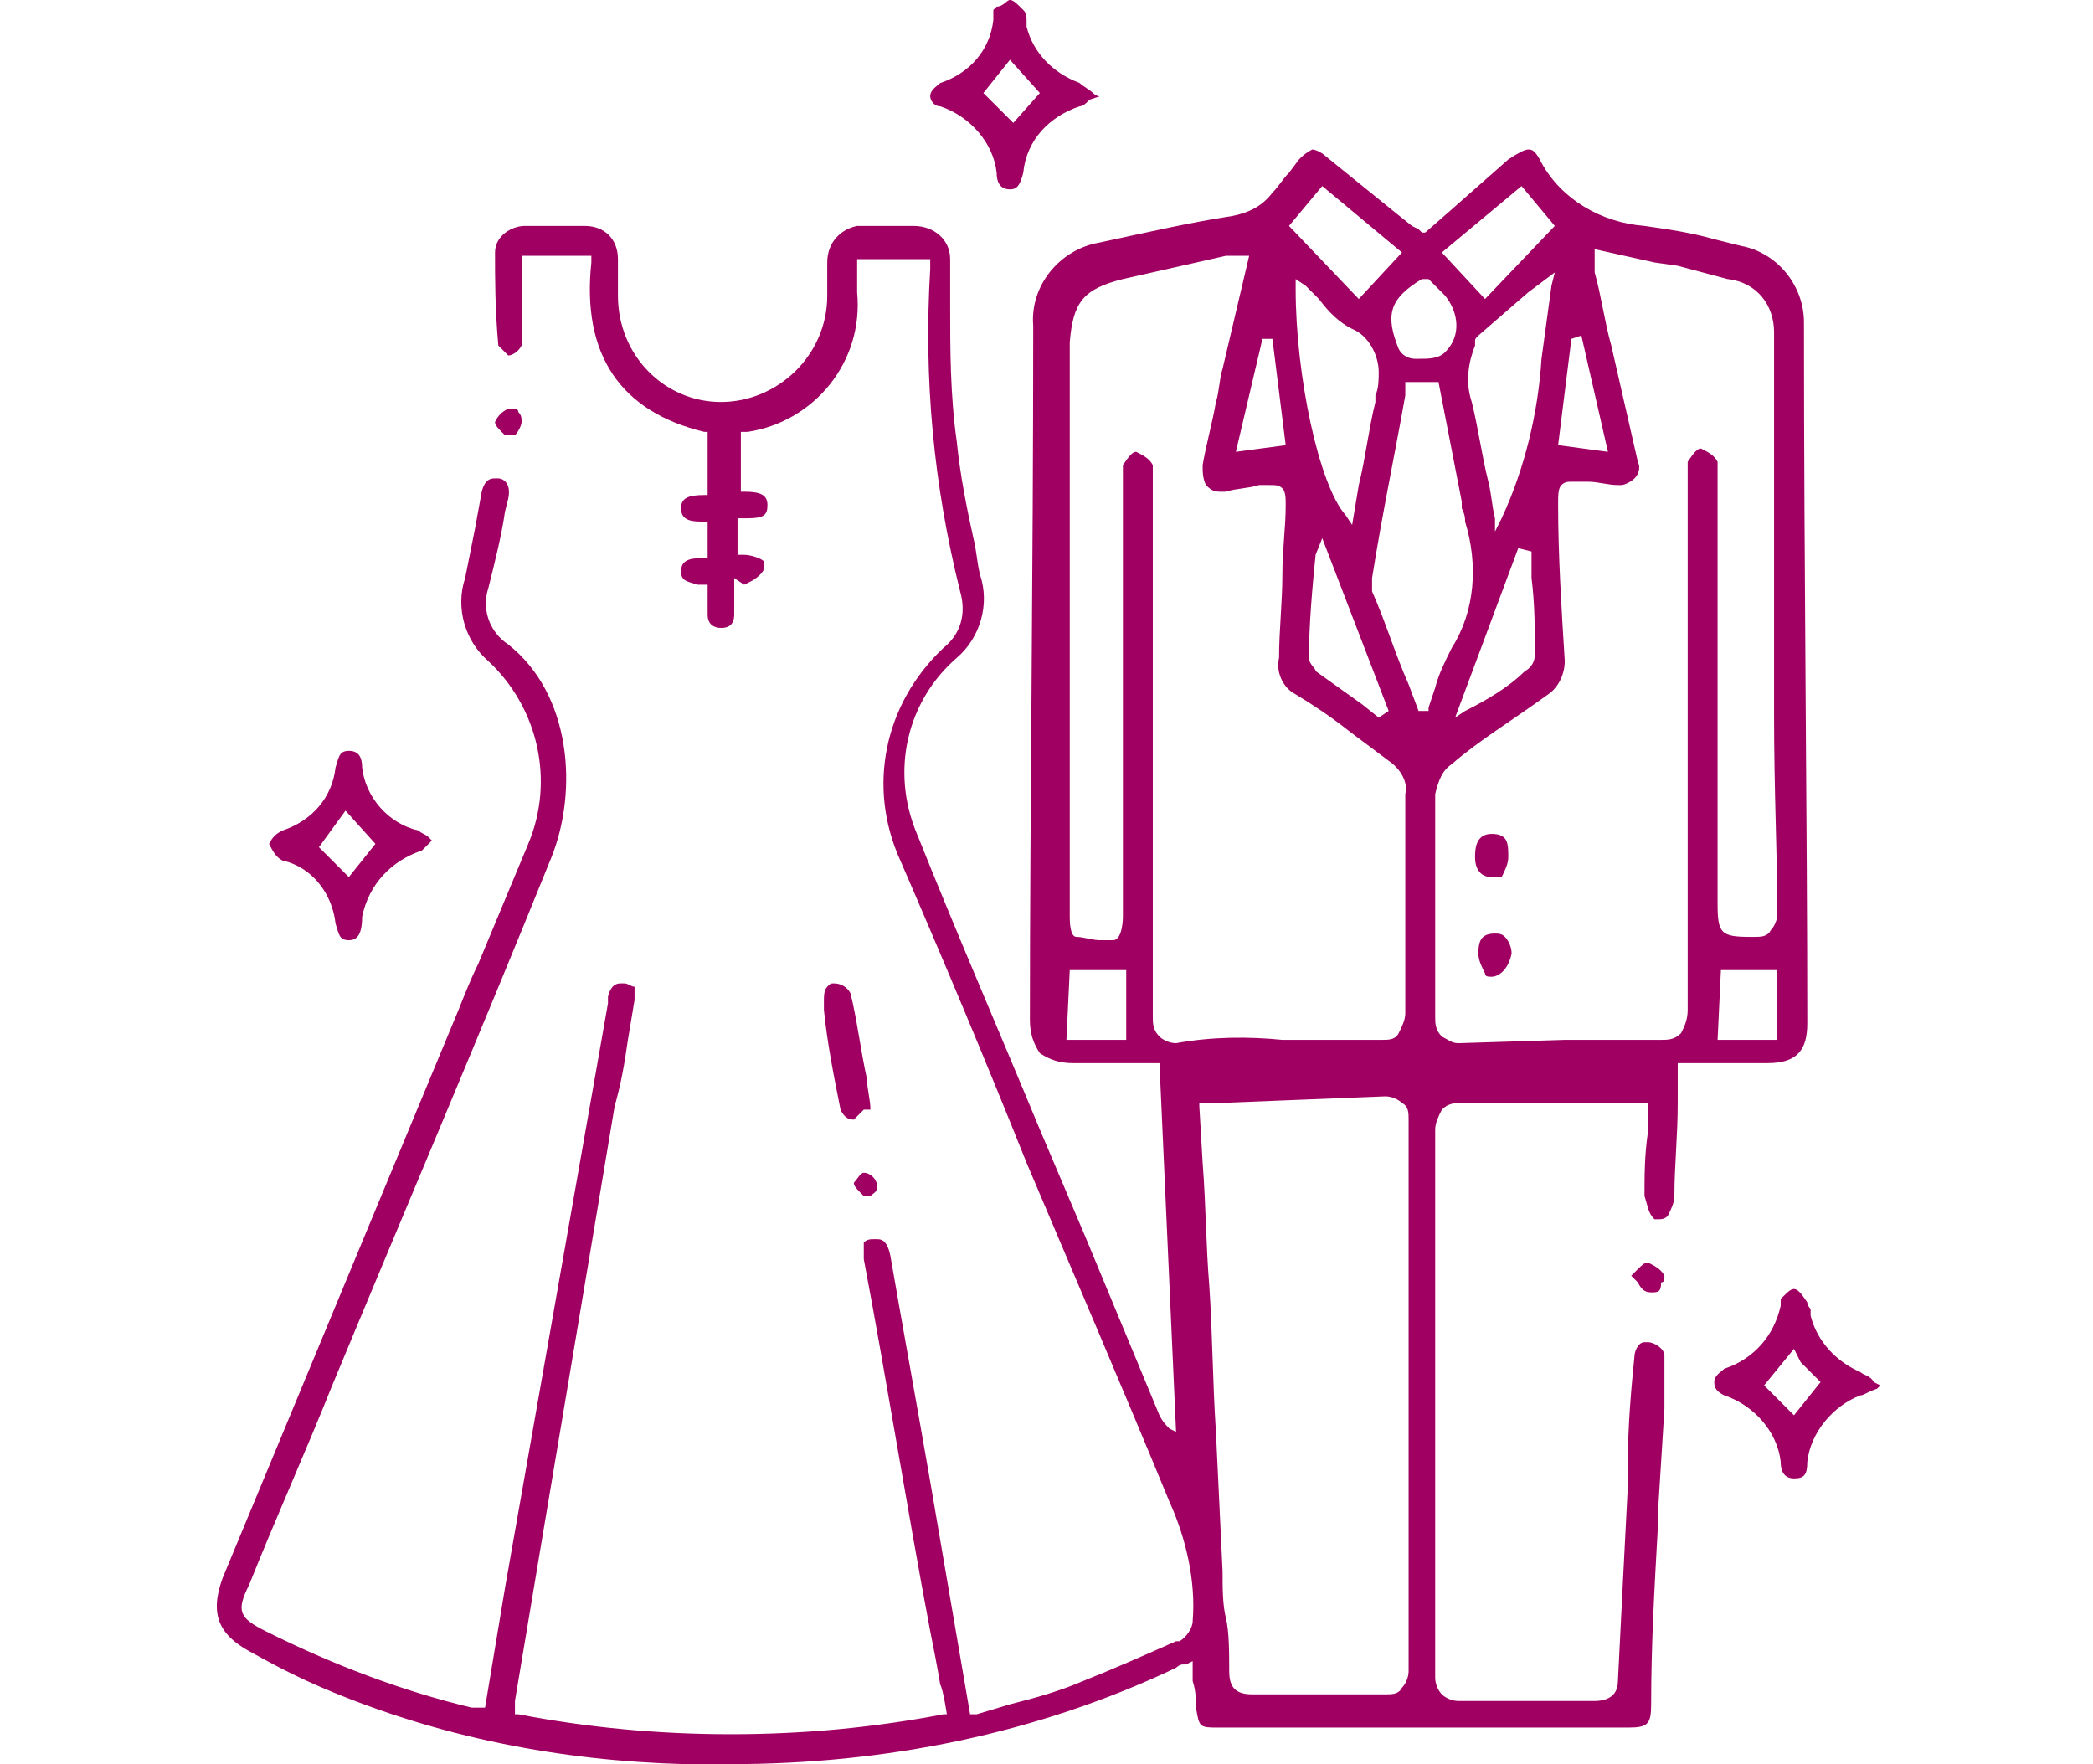 <?xml version="1.0" encoding="utf-8"?>
<!-- Generator: Adobe Illustrator 26.0.2, SVG Export Plug-In . SVG Version: 6.00 Build 0)  -->
<svg version="1.1" id="レイヤー_1" xmlns="http://www.w3.org/2000/svg" xmlns:xlink="http://www.w3.org/1999/xlink" x="0px"
	 y="0px" viewBox="0 0 63 53.1" style="enable-background:new 0 0 63 53.1;" xml:space="preserve">
<style type="text/css">
	.st0{fill:#A00062;}
</style>
<g id="レイヤー_2_00000166666608090686153730000017856652732547985285_">
	<g id="レイヤー_2-2">
		<path class="st0" d="M22,53.1h-1.4c-3.7-0.1-7.4-0.8-10.9-2.3c-0.7-0.3-1.3-0.6-2.2-1.1s-1.2-1.1-0.8-2.2l7.1-17.1
			c0.2-0.5,0.4-1,0.6-1.4c0.5-1.2,1-2.4,1.5-3.6c0.8-1.9,0.3-4.1-1.2-5.5c-0.7-0.6-1-1.6-0.7-2.5c0.1-0.5,0.2-1,0.3-1.5l0.2-1.1
			c0.1-0.4,0.3-0.4,0.4-0.4H15c0.1,0,0.4,0.1,0.3,0.6l-0.1,0.4c-0.1,0.7-0.3,1.5-0.5,2.3c-0.2,0.6,0,1.3,0.6,1.7
			c1.9,1.5,2.1,4.4,1.3,6.4C14.5,31,12.2,36.4,10,41.7c-0.8,2-1.7,4-2.5,6c-0.4,0.8-0.3,1,0.5,1.4c2,1,4.1,1.8,6.2,2.3h0.4l0.2-1.2
			l0.4-2.4l3.1-17.6v-0.1V30c0.1-0.4,0.3-0.4,0.4-0.4h0.1c0.1,0,0.2,0.1,0.3,0.1c0,0.1,0,0.3,0,0.4l-0.2,1.2c-0.1,0.7-0.2,1.3-0.4,2
			c-1,6-2,11.9-3,17.9c0,0.1,0,0.1,0,0.2c0,0,0,0.1,0,0.1v0.1h0.1c2.1,0.4,4.2,0.6,6.4,0.6c2.2,0,4.3-0.2,6.4-0.6h0.1
			c0,0-0.1-0.7-0.2-0.9c-0.1-0.6-0.2-1.1-0.3-1.6c-0.7-3.7-1.3-7.5-2-11.2c0-0.2,0-0.3,0-0.5c0.1-0.1,0.2-0.1,0.3-0.1h0.1
			c0.1,0,0.3,0,0.4,0.5c0.4,2.3,0.8,4.5,1.2,6.8l1.2,7h0.2l1-0.3c0.8-0.2,1.5-0.4,2.2-0.7c1-0.4,1.9-0.8,2.8-1.2h0.1
			c0.2-0.1,0.4-0.4,0.4-0.6c0.1-1.2-0.2-2.5-0.7-3.6c-1.4-3.4-2.9-6.9-4.3-10.2c-1.2-3-2.5-6.1-3.8-9.1c-1-2.2-0.5-4.7,1.3-6.4
			c0.5-0.4,0.7-1,0.5-1.7c-0.8-3.2-1.1-6.4-0.9-9.7c0,0,0-0.1,0-0.1V7.9V7.8h-2.2v1c0.2,2.1-1.3,3.9-3.3,4.2h-0.1l0,0h-0.1v1.8h0.1
			c0.5,0,0.7,0.1,0.7,0.4s-0.1,0.4-0.6,0.4h-0.3v1.1h0.2c0.2,0,0.5,0.1,0.6,0.2c0,0.1,0,0.2,0,0.2c0,0.1-0.2,0.3-0.4,0.4l-0.2,0.1
			l-0.3-0.2v0.2c0,0.1,0,0.2,0,0.3s0,0.4,0,0.6c0,0.4-0.3,0.4-0.4,0.4l0,0c-0.2,0-0.4-0.1-0.4-0.4v-0.9h-0.1l-0.2,0
			c-0.3-0.1-0.5-0.1-0.5-0.4s0.2-0.4,0.6-0.4h0.1h0.1v-1.1h-0.1h-0.1c-0.4,0-0.6-0.1-0.6-0.4s0.2-0.4,0.7-0.4h0.1V13h-0.1
			c-2.5-0.6-3.7-2.3-3.4-5.1V7.7h-2.1v0.7c0,0.5,0,1,0,1.6c0,0,0,0.1,0,0.1c0,0.1,0,0.2,0,0.3c-0.1,0.2-0.3,0.3-0.4,0.3
			c-0.1-0.1-0.2-0.2-0.3-0.3c-0.1-1.1-0.1-2-0.1-2.8c0-0.5,0.5-0.8,0.9-0.8h1.8c0.6,0,1,0.4,1,1c0,0.2,0,0.4,0,0.7s0,0.2,0,0.4
			c0,1.8,1.4,3.2,3.1,3.2c0,0,0,0,0,0c1.7,0,3.2-1.4,3.2-3.2c0-0.2,0-0.3,0-0.5s0-0.4,0-0.5c0-0.6,0.4-1,0.9-1.1c0,0,0.1,0,0.1,0
			h1.6c0.6,0,1.1,0.4,1.1,1c0,0.1,0,0.1,0,0.2v1.2c0,1.3,0,2.7,0.2,4.1c0.1,1,0.3,2,0.5,2.9c0.1,0.4,0.1,0.7,0.2,1.1
			c0.3,0.9,0,1.9-0.7,2.5c-1.5,1.3-2,3.4-1.2,5.3c1.2,3,2.5,6,3.7,8.9l1.4,3.3l2.2,5.3c0.1,0.2,0.2,0.3,0.3,0.4l0.2,0.1l-0.5-11.1
			h-2.6c-0.4,0-0.7-0.1-1-0.3c-0.2-0.3-0.3-0.6-0.3-1c0-6.2,0.1-13.5,0.1-20.9c-0.1-1.2,0.8-2.3,2-2.5c1.4-0.3,2.7-0.6,4-0.8
			c0.5-0.1,0.9-0.3,1.2-0.7c0.2-0.2,0.3-0.4,0.5-0.6l0.3-0.4c0.1-0.1,0.2-0.2,0.4-0.3c0.1,0,0.3,0.1,0.4,0.2L42,6.4l0.5,0.4l0.2,0.1
			L42.8,7L42.9,7l0.8-0.7l1.7-1.5c0.3-0.2,0.5-0.3,0.6-0.3s0.2,0,0.4,0.4c0.6,1.1,1.8,1.8,3.1,1.9c0.7,0.1,1.4,0.2,2.1,0.4l0.8,0.2
			c1.1,0.2,1.9,1.2,1.9,2.3c0,7.6,0.1,15.3,0.1,21.1c0,0.8-0.3,1.2-1.2,1.2h-2.7c0,0,0,0.8,0,1.2c0,1-0.1,1.9-0.1,2.8
			c0,0.2-0.1,0.4-0.2,0.6c-0.1,0.1-0.2,0.1-0.3,0.1h-0.1c-0.2-0.2-0.2-0.4-0.3-0.7c0-0.6,0-1.2,0.1-1.9c0-0.3,0-0.5,0-0.8v-0.1h-0.1
			h-0.2h-0.4H44c-0.2,0-0.4,0-0.6,0.2c-0.1,0.2-0.2,0.4-0.2,0.6c0,5.1,0,10.5,0,16.5c0,0.2,0.1,0.4,0.2,0.5c0.1,0.1,0.3,0.2,0.5,0.2
			l0,0c0.6,0,1.2,0,1.9,0H48c0.3,0,0.7-0.1,0.7-0.6c0.1-2,0.2-4,0.3-5.9v-0.7c0-1.1,0.1-2.2,0.2-3.2c0-0.1,0.1-0.4,0.3-0.4h0.1
			c0.2,0,0.5,0.2,0.5,0.4c0,0,0,0,0,0c0,0.1,0,0.2,0,0.4v1.2l-0.2,3.2V46c-0.1,1.8-0.2,3.5-0.2,5.3c0,0.6-0.1,0.7-0.7,0.7H36.7
			c-0.6,0-0.6,0-0.7-0.6c0-0.2,0-0.5-0.1-0.8V50l-0.2,0.1h-0.1c-0.1,0-0.2,0.1-0.2,0.1C31.2,52.2,26.6,53.1,22,53.1z M36.7,33.2
			h-0.3h-0.2h-0.1v0.1l0.1,1.7c0.1,1.3,0.1,2.5,0.2,3.7c0.1,1.5,0.1,2.9,0.2,4.4l0.2,4.2c0,0.5,0,1,0.1,1.4c0.1,0.4,0.1,1.1,0.1,1.6
			c0,0.5,0.2,0.7,0.7,0.7h4c0.2,0,0.4,0,0.5-0.2c0.1-0.1,0.2-0.3,0.2-0.5c0-5.3,0-10.7,0-16.6c0-0.2,0-0.4-0.2-0.5
			c-0.1-0.1-0.3-0.2-0.5-0.2L36.7,33.2L36.7,33.2z M51.7,31.3h1.8v-2.1h-1.7L51.7,31.3z M32.1,31.3h1.8v-2.1h-1.7L32.1,31.3z
			 M47.1,31.3c1,0,2,0,2.9,0l0,0c0.2,0,0.4,0,0.6-0.2c0.1-0.2,0.2-0.4,0.2-0.7c0-4.2,0-8.5,0-12.6v-3.4c0-0.1,0-0.1,0-0.2
			c0-0.1,0-0.2,0-0.3c0.2-0.3,0.3-0.4,0.4-0.4c0.2,0.1,0.4,0.2,0.5,0.4c0,0,0,0.2,0,0.3s0,0.1,0,0.2v12.8c0,0.9,0.1,1,1,1h0.1
			c0.2,0,0.4,0,0.5-0.2c0.1-0.1,0.2-0.3,0.2-0.5c0-1.7-0.1-3.6-0.1-6v-7.1c0-1.5,0-2.9,0-4.4c0-0.8-0.5-1.5-1.4-1.6L50.5,8l-0.7-0.1
			L48,7.5v0.2c0,0.1,0,0.2,0,0.2c0,0.1,0,0.2,0,0.3c0.2,0.7,0.3,1.5,0.5,2.2l0.8,3.5c0.1,0.2,0,0.4-0.1,0.5
			c-0.1,0.1-0.3,0.2-0.4,0.2h-0.1c-0.3,0-0.6-0.1-0.9-0.1h-0.1c-0.1,0-0.3,0-0.4,0c-0.1,0-0.2,0-0.3,0.1c-0.1,0.1-0.1,0.3-0.1,0.6
			c0,1.5,0.1,3.1,0.2,4.7c0,0.4-0.2,0.8-0.5,1c-1.1,0.8-2.1,1.4-2.9,2.1c-0.3,0.2-0.4,0.5-0.5,0.9c0,1.2,0,2.5,0,3.7c0,1,0,2,0,3
			c0,0.2,0,0.4,0.2,0.6c0.2,0.1,0.3,0.2,0.5,0.2L47.1,31.3L47.1,31.3z M38.6,31.3c1,0,2,0,3,0l0,0c0.2,0,0.4,0,0.5-0.2
			c0.1-0.2,0.2-0.4,0.2-0.6c0-2.1,0-4.3,0-6.6c0.1-0.4-0.2-0.8-0.5-1L40.6,22c-0.5-0.4-1.1-0.8-1.6-1.1c-0.4-0.2-0.6-0.7-0.5-1.1
			c0-0.8,0.1-1.7,0.1-2.5s0.1-1.4,0.1-2.1c0-0.2,0-0.4-0.1-0.5c-0.1-0.1-0.2-0.1-0.4-0.1h-0.3c-0.3,0.1-0.7,0.1-1,0.2h-0.2
			c-0.2,0-0.3-0.1-0.4-0.2c-0.1-0.2-0.1-0.4-0.1-0.6c0.1-0.6,0.3-1.3,0.4-1.9c0.1-0.3,0.1-0.7,0.2-1l0.8-3.4h-0.7l-3.1,0.7
			c-1.2,0.3-1.5,0.7-1.6,1.9v2v7.7v3.8c0,1.3,0,2.5,0,3.8c0,0.1,0,0.6,0.2,0.6c0.2,0,0.5,0.1,0.7,0.1c0.1,0,0.3,0,0.4,0
			c0.3,0,0.3-0.7,0.3-0.7c0-3.5,0-7.1,0-10.5v-2.6c0-0.1,0-0.1,0-0.2c0-0.1,0-0.2,0-0.3c0.2-0.3,0.3-0.4,0.4-0.4
			c0.2,0.1,0.4,0.2,0.5,0.4c0,0.1,0,0.2,0,0.3c0,0.1,0,0.1,0,0.2v2.8c0,4.4,0,8.9,0,13.3c0,0.2,0,0.4,0.2,0.6
			c0.1,0.1,0.3,0.2,0.5,0.2l0,0C36.5,31.2,37.6,31.2,38.6,31.3L38.6,31.3z M43.8,21.6l0.3-0.2c0.6-0.3,1.3-0.7,1.8-1.2
			c0.2-0.1,0.3-0.3,0.3-0.5c0-0.8,0-1.5-0.1-2.3v-0.8l-0.4-0.1L43.8,21.6z M39.6,16.7c-0.1,1-0.2,2.1-0.2,3.1c0,0.2,0.2,0.3,0.2,0.4
			l1.4,1l0.5,0.4l0.3-0.2l-2-5.2L39.6,16.7z M42.3,11.7L42.3,11.7c0,0.1,0,0.2,0,0.2c-0.3,1.7-0.7,3.6-1,5.5c0,0.1,0,0.3,0,0.4
			c0.4,0.9,0.7,1.9,1.1,2.8l0.3,0.8H43v-0.1l0.2-0.6c0.1-0.4,0.3-0.8,0.5-1.2c0.7-1.1,0.8-2.5,0.4-3.8c0-0.1,0-0.2-0.1-0.4v-0.2
			l-0.7-3.6h-1L42.3,11.7z M46,8.8l-1.5,1.3c-0.1,0.1-0.1,0.1-0.1,0.2c0,0,0,0,0,0.1c-0.2,0.5-0.3,1.1-0.1,1.7
			c0.2,0.8,0.3,1.6,0.5,2.4c0.1,0.4,0.1,0.7,0.2,1.1L45,16l0.2-0.4c0.7-1.5,1.1-3.2,1.2-4.8c0.1-0.7,0.2-1.5,0.3-2.2l0.1-0.4L46,8.8
			z M39,8.7c0,2.6,0.7,5.9,1.5,6.8l0.2,0.3l0.2-1.2c0.2-0.8,0.3-1.7,0.5-2.5c0-0.1,0-0.2,0-0.2c0.1-0.2,0.1-0.5,0.1-0.7
			c0-0.5-0.3-1.1-0.8-1.3c-0.4-0.2-0.7-0.5-1-0.9c-0.1-0.1-0.3-0.3-0.4-0.4L39,8.4L39,8.7z M38,10.2l-0.8,3.4l1.5-0.2l-0.4-3.2
			L38,10.2z M47.3,10.2l-0.4,3.2l1.5,0.2l-0.8-3.5L47.3,10.2z M42.8,8.4c-1,0.6-1.1,1.1-0.7,2.1c0.1,0.2,0.3,0.3,0.5,0.3h0.1
			c0.3,0,0.6,0,0.8-0.2c0.5-0.5,0.4-1.2,0-1.7c0,0-0.1-0.1-0.1-0.1l-0.4-0.4L42.8,8.4z M38.8,6.8L40.9,9l1.3-1.4l-2.4-2L38.8,6.8z
			 M43.4,7.6L44.7,9l2.1-2.2l-1-1.2L43.4,7.6z"/>
		<path class="st0" d="M30.4,5.7c-0.2,0-0.4-0.1-0.4-0.5c-0.1-0.9-0.8-1.7-1.7-2C28.1,3.2,28,3,28,2.9c0-0.2,0.2-0.3,0.3-0.4
			c0.9-0.3,1.5-1,1.6-1.9c0,0,0-0.1,0-0.1c0,0,0-0.1,0-0.2l0.1-0.1C30.2,0.2,30.3,0,30.4,0s0.2,0.1,0.4,0.3c0.1,0.1,0.1,0.2,0.1,0.3
			c0,0.1,0,0.1,0,0.2c0.2,0.8,0.8,1.4,1.6,1.7c0.1,0.1,0.3,0.2,0.4,0.3c0,0,0.1,0.1,0.2,0.1L32.8,3c-0.1,0.1-0.2,0.2-0.3,0.2
			c-0.9,0.3-1.6,1-1.7,2C30.7,5.6,30.6,5.7,30.4,5.7L30.4,5.7z M29.6,2.8l0.9,0.9l0.8-0.9l-0.9-1L29.6,2.8z"/>
		<path class="st0" d="M10.5,28.3c-0.3,0-0.3-0.2-0.4-0.5c-0.1-0.9-0.7-1.7-1.6-1.9c-0.2-0.1-0.3-0.3-0.4-0.5
			c0.1-0.2,0.2-0.3,0.4-0.4c0.9-0.3,1.5-1,1.6-1.9l0,0c0.1-0.3,0.1-0.5,0.4-0.5l0,0c0.3,0,0.4,0.2,0.4,0.5l0,0
			c0.1,0.9,0.8,1.7,1.7,1.9c0.1,0.1,0.2,0.1,0.3,0.2l0.1,0.1l-0.1,0.1c-0.1,0.1-0.2,0.2-0.2,0.2c-0.9,0.3-1.6,1-1.8,2
			C10.9,28.2,10.7,28.3,10.5,28.3L10.5,28.3z M9.6,25.5l0.9,0.9l0.8-1l-0.9-1L9.6,25.5z"/>
		<path class="st0" d="M54,44.5c-0.2,0-0.4-0.1-0.4-0.5c-0.1-0.9-0.8-1.7-1.7-2c-0.2-0.1-0.3-0.2-0.3-0.4c0-0.2,0.2-0.3,0.3-0.4
			c0.9-0.3,1.5-1,1.7-1.9c0,0,0,0,0-0.1c0,0,0,0,0-0.1l0.1-0.1c0.1-0.1,0.2-0.2,0.3-0.2s0.2,0.1,0.4,0.4c0,0.1,0.1,0.2,0.1,0.2
			c0,0.1,0,0.1,0,0.2c0.2,0.8,0.8,1.4,1.5,1.7c0.1,0.1,0.3,0.1,0.4,0.3l0.2,0.1l-0.1,0.1C56.2,41.9,56.1,42,56,42
			c-0.8,0.3-1.5,1.1-1.6,2C54.4,44.4,54.3,44.5,54,44.5L54,44.5z M53.1,41.7l0.9,0.9l0.8-1l-0.2-0.2c-0.1-0.1-0.2-0.2-0.2-0.2
			l-0.2-0.2L54,40.6L53.1,41.7z"/>
		<path class="st0" d="M25.7,33.7c-0.2,0-0.3-0.1-0.4-0.3c-0.2-1-0.4-2-0.5-3l0-0.3c0-0.1,0-0.3,0.1-0.4c0.1-0.1,0.1-0.1,0.2-0.1
			l0,0c0.2,0,0.4,0.1,0.5,0.3c0.2,0.8,0.3,1.7,0.5,2.6c0,0.3,0.1,0.6,0.1,0.9L26,33.4C25.9,33.5,25.7,33.7,25.7,33.7L25.7,33.7z"/>
		<path class="st0" d="M49.7,38.9L49.7,38.9c-0.2,0-0.3-0.1-0.4-0.3l-0.2-0.2l0.2-0.2c0.1-0.1,0.2-0.2,0.3-0.2
			c0.2,0.1,0.4,0.2,0.5,0.4c0,0.1,0,0.2-0.1,0.2C50,38.9,49.9,38.9,49.7,38.9z"/>
		<path class="st0" d="M26,36c0,0-0.1-0.1-0.1-0.1c-0.1-0.1-0.2-0.2-0.2-0.3c0.1-0.1,0.2-0.3,0.3-0.3c0.2,0,0.4,0.2,0.4,0.4
			s-0.1,0.2-0.2,0.3L26,36L26,36z"/>
		<path class="st0" d="M15.2,13.1c0,0-0.1-0.1-0.1-0.1c-0.1-0.1-0.2-0.2-0.2-0.3c0.1-0.2,0.2-0.3,0.4-0.4h0.1c0.1,0,0.2,0,0.2,0.1
			c0.1,0.1,0.1,0.2,0.1,0.3c0,0.1-0.1,0.3-0.2,0.4L15.2,13.1L15.2,13.1z"/>
		<path class="st0" d="M44.9,29.4c-0.1,0-0.2,0-0.2-0.1c-0.1-0.2-0.2-0.4-0.2-0.6c0-0.4,0.1-0.6,0.5-0.6l0,0c0.1,0,0.2,0,0.3,0.1
			c0.1,0.1,0.2,0.3,0.2,0.5C45.4,29.2,45.1,29.4,44.9,29.4L44.9,29.4z"/>
		<path class="st0" d="M44.9,26.4c-0.3,0-0.5-0.2-0.5-0.6c0-0.2,0-0.7,0.5-0.7s0.5,0.3,0.5,0.7c0,0.2-0.1,0.4-0.2,0.6
			C45.1,26.4,45.1,26.4,44.9,26.4L44.9,26.4z"/>
	</g>
</g>
</svg>
